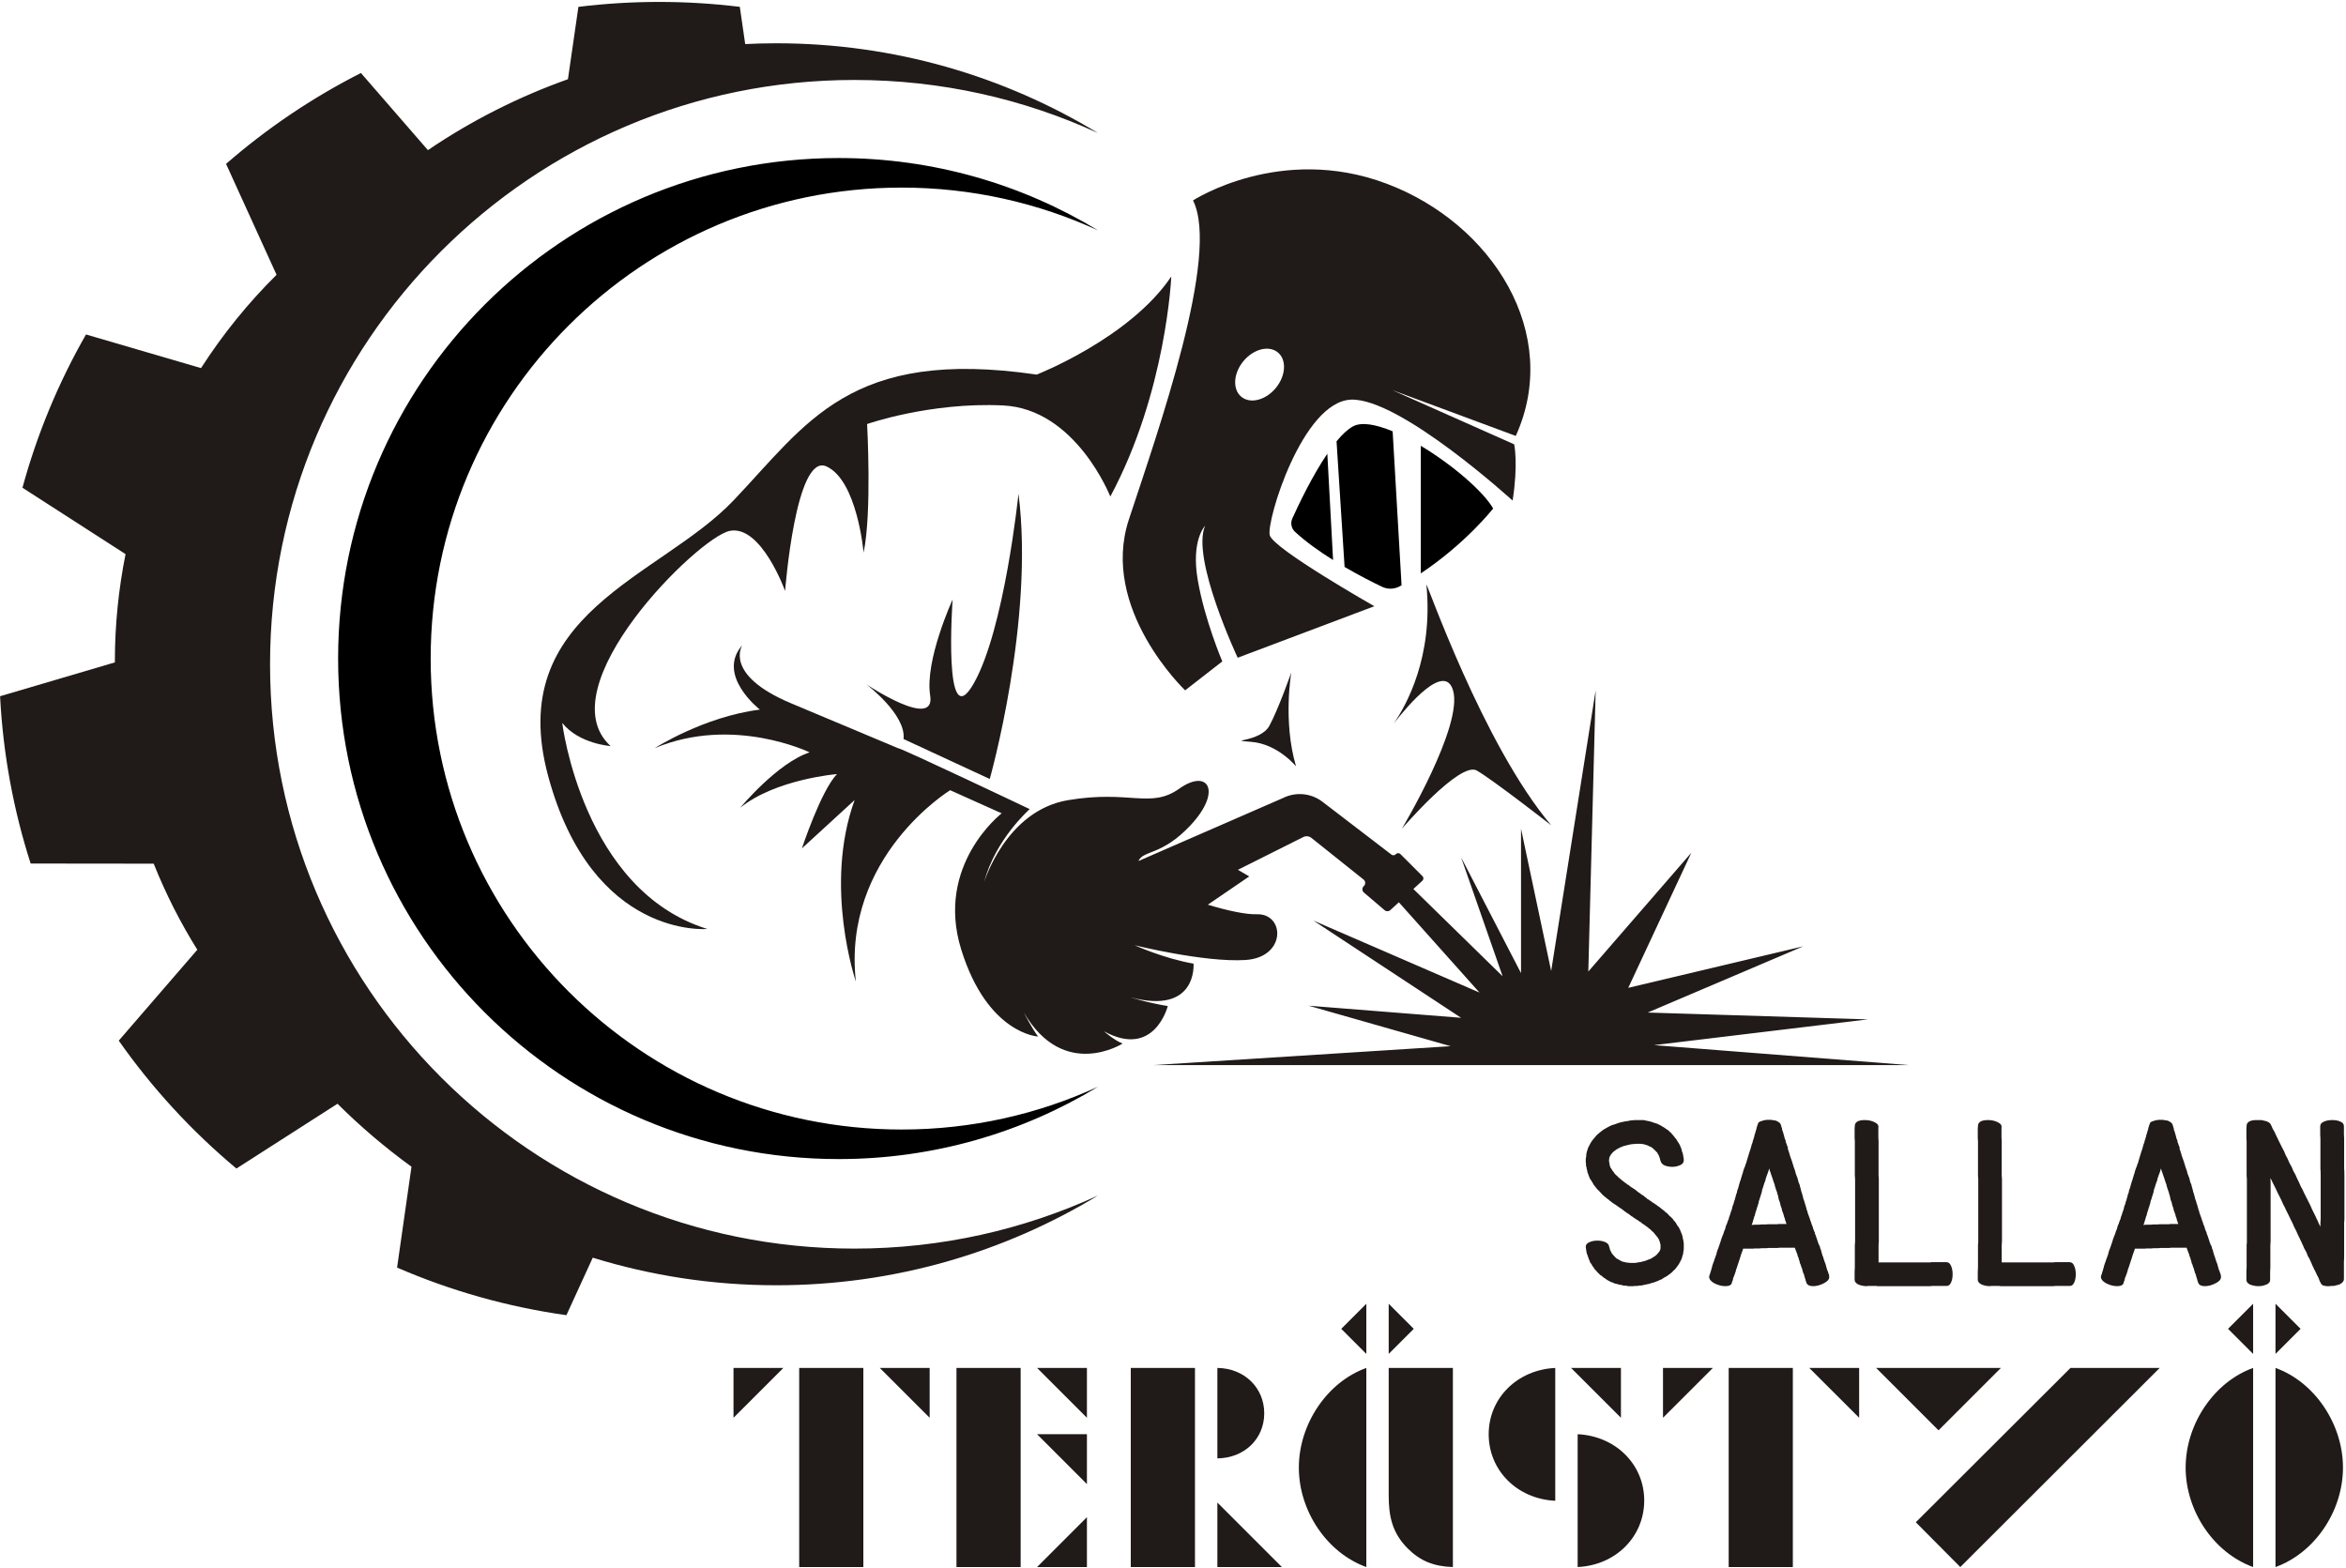 <?xml version="1.0" encoding="UTF-8" standalone="no"?> <svg xmlns="http://www.w3.org/2000/svg" xmlns:xlink="http://www.w3.org/1999/xlink" xmlns:serif="http://www.serif.com/" width="100%" height="100%" viewBox="0 0 4351 2909" xml:space="preserve" style="fill-rule:evenodd;clip-rule:evenodd;stroke-linejoin:round;stroke-miterlimit:2;"><rect id="Musta" x="0" y="0" width="4350.31" height="2908.42" style="fill:none;"></rect><path d="M2302.24,735.944c16.643,13.66 45.285,6.339 63.979,-16.406c18.694,-22.744 20.355,-52.251 3.729,-65.928c-16.626,-13.677 -45.286,-6.338 -63.979,16.389c-18.694,22.728 -20.355,52.251 -3.729,65.945Zm-89.639,-364.198c0,0 161.838,-105.282 358.775,-31.201c196.937,74.097 325.624,278.83 239.833,467.971l-229.444,-85.164l226.512,100.756c0,0 7.796,36.066 -2.915,104.316c-0,0 -208.648,-190.107 -299.304,-187.192c-90.672,2.932 -157.939,226.19 -151.109,251.527c6.813,25.355 194.005,131.619 194.005,131.619l-253.476,95.537c-0,-0 -86.775,-184.243 -60.437,-244.697c-0,-0 -26.338,26.337 -13.661,100.418c12.678,74.097 45.54,151.109 45.54,151.109l-68.945,53.624c0,-0 -158.905,-151.11 -104.316,-316.845c54.607,-165.736 169.651,-491.021 118.942,-591.778" style="fill:#201a18;fill-rule:nonzero;"></path><path d="M1042.73,1340.81c31.185,38.997 89.69,42.913 89.69,42.913c-119.586,-109.197 162.481,-387.384 220.969,-399.078c58.505,-11.694 102.706,111.468 102.706,111.468c-0,-0 19.49,-257.052 76.673,-231.054c57.2,25.999 68.894,159.872 68.894,159.872c15.61,-74.081 6.492,-238.46 6.492,-238.46c-0,-0 117.009,-40.998 252.205,-34.49c135.178,6.491 198.869,168.973 198.869,168.973c103.994,-193.683 113.095,-408.179 113.095,-408.179c-76.708,114.4 -249.595,181.989 -249.595,181.989c-347.047,-50.691 -426.347,90.995 -562.848,233.986c-136.483,142.991 -425.042,207.987 -343.165,510.85c81.893,302.88 295.084,283.373 295.084,283.373c-231.376,-71.487 -269.069,-382.163 -269.069,-382.163" style="fill:#201a18;fill-rule:nonzero;"></path><path d="M1835.64,1444.8c0,-0 83.199,-293.762 53.302,-529.053c0,-0 -25.998,252.171 -83.198,352.267c-57.183,100.095 -38.998,-155.974 -38.998,-155.974c0,0 -51.997,113.078 -41.591,178.074c10.39,64.996 -118.298,-20.795 -118.298,-20.795c0,-0 74.081,55.895 68.895,101.383l159.888,74.098" style="fill:#201a18;fill-rule:nonzero;"></path><path d="M2739.06,1429.19c31.201,18.22 137.788,101.401 137.788,101.401c-127.399,-150.788 -232.409,-456.21 -231.376,-445.854c13.118,133.229 -37.235,223.325 -60.403,256.95c26.829,-34.421 94.266,-113.603 109.79,-61.318c19.507,65.64 -94.892,256.73 -94.892,256.73c-0,0 107.891,-126.094 139.093,-107.909" style="fill:#201a18;fill-rule:nonzero;"></path><path d="M3540.44,1975.48l-472.836,-37.048l396.79,-47.777l-408.484,-12.66l288.576,-122.857l-324.642,77.029l116.976,-250.544l-191.073,220.325l13.643,-521.578l-82.537,520.595l-55.895,-263.865l0,267.78l-111.146,-214.783l77.03,220.614l-165.533,-161.889l16.711,-15.287c2.475,-2.254 2.559,-6.118 0.187,-8.491l-40.964,-40.981c-2.407,-2.372 -6.305,-2.254 -8.542,0.271c-2.051,2.305 -5.525,2.661 -7.965,0.78l-127.993,-98.028c-21.066,-16.118 -49.488,-18.829 -73.216,-6.983l-268.119,116.892c8.898,-20.474 43.303,-9.576 96.333,-66.064c59.471,-63.386 33.134,-106.265 -20.473,-68.267c-53.624,38.031 -91.656,1.966 -206.682,21.456c-115.044,19.507 -155.347,151.771 -155.347,151.771c20.812,-79.301 84.503,-135.196 84.503,-135.196c0,0 -237.883,-113.094 -244.375,-113.094c0,-0 -71.504,-29.897 -198.242,-83.182c-126.738,-53.302 -90.333,-107.908 -90.333,-107.908c-49.404,55.911 32.489,119.602 32.489,119.602c-103.976,13 -194.971,71.488 -194.971,71.488c145.567,-60.98 287.254,7.813 287.254,7.813c-59.793,19.507 -128.67,102.688 -128.67,102.688c66.284,-53.301 179.379,-62.403 179.379,-62.403c-29.897,31.202 -64.996,137.789 -64.996,137.789l97.773,-89.69c-58.2,159.889 2.271,336.658 2.271,336.658c-25.71,-232.02 174.871,-354.843 174.871,-354.843l95.554,42.879c-0,-0 -123.807,95.553 -75.064,252.51c48.743,156.956 142.653,161.498 142.653,161.498c-11.051,-14.287 -26.643,-44.827 -26.643,-44.827c74.08,127.382 183.277,57.843 183.277,57.843c-16.084,-6.355 -34.438,-22.761 -34.438,-22.761c93.587,51.353 118.281,-46.794 118.281,-46.794c-39.642,-6.508 -69.217,-16.236 -69.217,-16.236c124.789,33.134 116.993,-62.403 116.993,-62.403c-55.573,-9.745 -109.179,-34.133 -109.179,-34.133c-0,-0 129.653,32.184 205.699,27.32c76.029,-4.881 73.114,-86.774 20.473,-84.825c-19.134,0.694 -53.997,-6.593 -90.486,-17.728l76.826,-52.472l-21.083,-12.236l121.263,-60.742c4.898,-2.458 10.779,-1.847 15.067,1.559l96.808,77.284c3.83,3.05 4,8.813 0.373,12.1c-3.559,3.238 -3.475,8.847 0.169,11.949l38.473,32.795c3.05,2.61 7.558,2.525 10.524,-0.187l15.864,-14.524l149.567,167.464l-308.083,-133.551l273.949,180.345l-282.711,-22.423l263.221,75.064l-551.797,35.099l1401.91,0" style="fill:#201a18;fill-rule:nonzero;"></path><path d="M2354.31,1346.01c-16.915,31.201 -83.199,25.998 -33.812,29.913c49.404,3.881 83.198,45.472 83.198,45.472c-24.71,-83.181 -8.813,-174.176 -8.813,-174.176c0,0 -23.693,67.589 -40.573,98.791" style="fill:#201a18;fill-rule:nonzero;"></path><path d="M2401.76,986.353c20.423,18.88 45.642,36.709 70.623,52.319l-10.66,-197.141c-28.202,41.455 -53.658,95.181 -64.928,120.145c-3.814,8.457 -1.865,18.389 4.965,24.677" style="fill-rule:nonzero;"></path><path d="M2769.28,943.05c-18.693,-32.218 -76.402,-81.554 -134.212,-116.23l0,236.664c84.588,-56.556 134.212,-120.434 134.212,-120.434" style="fill-rule:nonzero;"></path><path d="M2582.87,799.991c-30.863,-12.897 -57.912,-17.897 -73.894,-9.016c-9.762,5.406 -19.982,15.202 -30.151,27.524l14.898,233.053c27.896,16.253 53.573,29.151 69.538,36.795c10.61,5.084 23.033,4.593 33.286,-1.17c0.949,-0.542 1.898,-1.101 2.847,-1.644l-16.524,-285.542" style="fill-rule:nonzero;"></path><path d="M56.837,1601.6c-31.642,-98.571 -51.149,-202.581 -56.675,-310.287l212.903,-62.776c-0,-0.389 -0.034,-0.728 -0.034,-1.084c-0,-68.386 6.881,-135.145 19.829,-199.7l-191.209,-123.162c27.406,-100.468 67.234,-195.836 117.858,-284.254l213.309,62.386c40.353,-62.759 87.3,-120.84 140.11,-173.057l-93.672,-205.716c75.758,-65.929 159.736,-122.705 250.12,-168.566l124.264,143.076c79.927,-54.285 167.091,-98.588 259.679,-131.552l19.422,-134.212c49.048,-6 98.994,-9.135 149.652,-9.135c50.675,0 100.621,3.135 149.686,9.135l10,69.047c19.083,-0.966 38.251,-1.475 57.572,-1.475c218.512,0 422.805,60.861 596.845,166.532c-137.568,-63.182 -290.626,-98.502 -451.904,-98.502c-598.54,0 -1083.75,485.208 -1083.75,1083.75c-0,598.523 485.208,1083.75 1083.75,1083.75c161.278,0 314.336,-35.319 451.904,-98.519c-174.04,105.655 -378.333,166.515 -596.845,166.515c-118.45,0 -232.731,-17.931 -340.301,-51.166l-48.862,106.655c-110.044,-15.457 -215.393,-45.574 -314.048,-88.283l26.71,-187.057c-48.709,-35.438 -94.706,-74.385 -137.212,-116.823l-187.48,120.179c-82.707,-69.064 -156.16,-148.855 -218.224,-237.206l145.72,-168.6c-31.473,-50.387 -58.59,-103.773 -80.911,-159.634l-228.206,-0.254" style="fill:#201a18;fill-rule:nonzero;"></path><path d="M2036.5,2015.55c-110.857,50.929 -234.24,79.401 -364.232,79.401c-482.445,0 -873.523,-391.077 -873.523,-873.523c0,-482.428 391.078,-873.489 873.523,-873.489c129.992,-0 253.375,28.456 364.232,79.385c-140.262,-85.181 -304.947,-134.212 -481.055,-134.212c-512.715,-0 -928.334,415.619 -928.334,928.316c0,512.715 415.619,928.334 928.334,928.334c176.108,-0 340.759,-49.031 481.055,-134.212" style="fill-rule:nonzero;"></path><g><path d="M1724.18,2629.57l0,-92.401l-92.469,-0l92.469,92.401Zm-271.305,-92.401l-92.469,-0l-0,92.401l92.469,-92.401Zm148.33,369.265l-0,-369.265l-118.976,-0l-0,369.265l118.976,0Z" style="fill:#201a18;fill-rule:nonzero;"></path><path d="M2015.86,2752.54l-0,-92.468l-92.469,-0l92.469,92.468Zm-122.908,153.889l-0,-369.265l-119.044,-0l0,369.265l119.044,0Zm122.908,0l-0,-92.469l-92.469,92.469l92.469,0Zm-0,-276.864l-0,-92.401l-92.469,-0l92.469,92.401Z" style="fill:#201a18;fill-rule:nonzero;"></path><path d="M2216.24,2906.43l-0,-369.265l-119.044,-0l0,369.265l119.044,0Zm41.557,-201.547c49.827,-0.542 86.91,-35.997 86.91,-83.588c-0,-47.59 -37.083,-83.588 -86.91,-84.13l-0,167.718Zm119.586,201.547l-119.586,-119.586l-0,119.586l119.586,0Z" style="fill:#201a18;fill-rule:nonzero;"></path><path d="M2534.05,2537.16c-72.538,25.964 -125.145,104.061 -125.145,184.87c-0,80.876 52.607,158.363 125.145,184.395l-0,-369.265Zm41.489,-0l-0,235.85c-0,38.709 6.101,69.758 35.455,99.112c22.711,22.643 47.59,33.219 83.588,34.303l0,-369.265l-119.043,-0Zm-0,-119.044l-0,93.011l46.505,-46.505l-46.505,-46.506Zm-41.489,0l-46.506,46.506l46.506,46.505l-0,-93.011Z" style="fill:#201a18;fill-rule:nonzero;"></path><path d="M3006.26,2629.57l-0,-92.401l-92.469,-0l92.469,92.401Zm-245.274,30.507c0,67.521 53.15,120.128 123.45,123.45l0,-246.358c-70.3,3.322 -123.45,55.861 -123.45,122.908Zm288.457,122.907c0,-66.979 -53.149,-119.586 -123.45,-122.907l0,246.357c70.301,-3.321 123.45,-55.928 123.45,-123.45Z" style="fill:#201a18;fill-rule:nonzero;"></path><path d="M3448.05,2629.57l0,-92.401l-92.469,-0l92.469,92.401Zm-271.305,-92.401l-92.469,-0l-0,92.401l92.469,-92.401Zm148.33,369.265l-0,-369.265l-118.976,-0l-0,369.265l118.976,0Z" style="fill:#201a18;fill-rule:nonzero;"></path><path d="M3635.66,2906.43l369.808,-369.265l-165.481,-0l-286.83,286.22l82.503,83.045Zm-40.404,-253.543l115.722,-115.722l-231.444,-0l115.722,115.722Z" style="fill:#201a18;fill-rule:nonzero;"></path><path d="M4178.75,2537.16c-72.538,25.964 -125.145,104.061 -125.145,184.87c0,80.876 52.607,158.363 125.145,184.395l0,-369.265Zm41.489,369.265c72.538,-26.032 125.145,-103.519 125.145,-184.395c0,-80.809 -52.607,-158.906 -125.145,-184.87l0,369.265Zm0,-488.309l0,93.011l46.506,-46.505l-46.506,-46.506Zm-41.489,0l-46.505,46.506l46.505,46.505l0,-93.011Z" style="fill:#201a18;fill-rule:nonzero;"></path><path d="M3031.68,2077.42l16.744,-0c1.17,0.271 2.475,0.576 3.932,0.881c3.526,0.593 6.322,1.186 8.407,1.763c2.932,0.864 5.559,1.745 7.864,2.643c3.525,0.865 6.169,1.882 7.931,3.051c2.661,1.187 5.017,2.492 7.051,3.932c2.932,1.492 5.152,2.966 6.643,4.407c2.61,1.186 4.509,2.644 5.695,4.406c2.61,1.763 4.373,3.525 5.288,5.288c2.61,2.678 4.22,4.593 4.813,5.762c0.898,1.136 1.78,2.153 2.644,3.051c0.576,1.186 1.169,2.203 1.763,3.051c1.491,2.084 2.813,4.135 3.999,6.169c0.577,1.491 1.17,2.678 1.763,3.525c0.271,1.186 0.695,2.22 1.288,3.118c1.169,2.949 1.763,5 1.763,6.17l-0,0.406c-0,0.322 0.152,0.475 0.474,0.475l0,0.881l0.814,1.695c0.576,1.763 0.881,2.949 0.881,3.525c0.305,0.915 0.475,2.085 0.475,3.525c0.576,1.492 0.881,3.848 0.881,7.051c-0,3.847 -2.203,6.779 -6.576,8.813c-2.356,0.915 -4.576,1.661 -6.644,2.237c-2.356,0.593 -5.135,0.881 -8.338,0.881c-5.017,0 -9.728,-0.881 -14.101,-2.644c-3.796,-1.762 -6.152,-4.271 -7.05,-7.525l-0,0.475c-0,-0.305 -0.136,-0.61 -0.407,-0.881l-0,-0.882c-0,-0.305 -0.305,-1.05 -0.882,-2.237c0,-0.847 -0.169,-1.576 -0.474,-2.169l-0,-0.475c-0.271,0 -0.407,-0.135 -0.407,-0.406l0,-0.475c0,-0.847 -0.305,-1.576 -0.881,-2.169c-0,-0.305 -0.305,-1.051 -0.881,-2.238c-0,-0.576 -0.594,-1.457 -1.763,-2.643c-0.322,-0.577 -0.475,-1.17 -0.475,-1.763c-0.271,-0.271 -0.711,-0.695 -1.288,-1.288l-2.644,-2.644c-0.593,-0.847 -1.474,-1.729 -2.643,-2.644c-0.594,-0.576 -1.051,-1.017 -1.356,-1.288c-0.271,0 -0.712,-0.288 -1.288,-0.881c-0.594,-0.577 -1.017,-1.034 -1.288,-1.356c-0.594,-0 -1.187,-0.288 -1.763,-0.881c-1.186,-0.577 -2.356,-1.017 -3.525,-1.288c-0.915,-0.899 -2.085,-1.492 -3.525,-1.763c-0.594,-0.305 -2.068,-0.763 -4.407,-1.356c-1.186,-0.576 -2.644,-0.881 -4.406,-0.881c-0.916,-0.271 -2.543,-0.407 -4.882,-0.407l-6.575,0c-0.865,0 -2.034,0.136 -3.526,0.407c-2.033,-0 -3.796,0.169 -5.287,0.474c-1.187,0 -3.085,0.441 -5.695,1.288c-1.491,0 -3.254,0.458 -5.288,1.356c-1.491,0 -3.101,0.441 -4.813,1.288c-1.763,0.593 -3.237,1.187 -4.407,1.763l-3.525,1.762c-1.186,0.594 -2.22,1.187 -3.118,1.763c-1.187,0.593 -2.203,1.339 -3.051,2.237c-0.593,0.271 -1.051,0.576 -1.356,0.882c-0.593,0.271 -1.186,0.711 -1.762,1.288c-0.272,0.593 -0.577,0.881 -0.882,0.881c-0.271,0.322 -0.711,0.746 -1.288,1.288c-0.322,0.322 -0.474,0.61 -0.474,0.881c-0.271,0.322 -0.712,0.78 -1.288,1.356c-0.322,0 -0.475,0.136 -0.475,0.407c-0.271,0.322 -0.407,0.474 -0.407,0.474c0,0.272 -0.169,0.577 -0.474,0.882l-0.881,1.762c-0.272,0.594 -0.407,0.882 -0.407,0.882c-0.322,0.271 -0.61,0.711 -0.882,1.288l0,0.881c-0.322,-0 -0.474,0.169 -0.474,0.475l-0,2.643c-0.271,0.272 -0.407,0.712 -0.407,1.288l0,2.238c0,0.593 0.136,1.017 0.407,1.288l-0,1.356c-0,0.593 0.152,1.016 0.474,1.288l0,1.762c0,0.322 0.136,0.61 0.407,0.882l0,1.355c0.576,1.187 0.882,2.068 0.882,2.644c0.576,0.593 0.881,1.322 0.881,2.17c0.305,0.271 0.61,0.576 0.881,0.881c0,0.271 0.288,0.712 0.881,1.288c0.577,0.915 1.17,1.949 1.763,3.118c0.576,0.594 1.034,1.017 1.356,1.289c-0,0.322 0.288,0.779 0.881,1.355c0.271,0.272 0.983,1.288 2.17,3.051l2.643,2.644l1.763,1.356l1.356,1.762c0.576,0.594 1.169,1.017 1.763,1.288c0.576,0.594 1.169,1.187 1.762,1.763c1.17,0.593 2.186,1.475 3.051,2.644c1.169,0.593 2.339,1.474 3.525,2.644c0.576,0.593 1.763,1.474 3.525,2.644c1.17,0.593 2.475,1.61 3.932,3.05c0.576,0.322 1.322,0.611 2.237,0.882c0.577,0.593 1.305,1.339 2.17,2.237c0.576,-0 1.457,0.593 2.644,1.762l2.237,1.289c1.169,0.593 2.932,1.762 5.288,3.525c0.576,0.593 1.305,1.186 2.169,1.762c0.576,0.594 1.457,1.339 2.644,2.238c1.169,0.593 2.474,1.474 3.932,2.643l4,3.051c0.847,0.593 1.728,1.051 2.643,1.356c0.577,0.593 1.17,1.186 1.763,1.763c1.169,0.864 2.186,1.593 3.051,2.169c0.898,0.864 1.644,1.593 2.237,2.169c1.762,0.593 3.356,1.627 4.813,3.119c0.576,-0 1.322,0.44 2.237,1.288c1.17,0.915 1.898,1.491 2.17,1.762c2.338,1.187 3.949,2.221 4.813,3.119c1.763,0.864 3.39,2.034 4.881,3.525c1.763,0.864 3.22,1.881 4.406,3.051c2.339,1.762 3.814,2.949 4.407,3.525c2.339,1.491 3.949,2.83 4.813,4c2.339,1.728 3.814,2.881 4.407,3.457c2.034,2.085 3.339,3.559 3.932,4.407c2.339,1.762 3.813,3.101 4.406,3.999c0.899,0.865 1.644,1.593 2.237,2.17c0.272,0.915 0.695,1.661 1.288,2.237c2.068,2.034 3.407,3.644 4,4.813c0.848,1.186 1.865,2.949 3.051,5.288c0.898,0.915 1.644,1.796 2.237,2.644c0.271,0.864 0.695,1.746 1.288,2.644c1.17,2.034 2.051,4.101 2.644,6.169c0.576,1.186 1.034,2.203 1.356,3.051l0.881,2.643c0.848,2.356 1.288,4.407 1.288,6.17c0.848,2.355 1.288,4.406 1.288,6.169c0.305,1.186 0.475,2.203 0.475,3.05l-0,9.695c-0,1.491 -0.305,3.711 -0.881,6.643c-0,2.356 -0.458,4.407 -1.356,6.169c-0.543,1.458 -0.814,2.61 -0.814,3.458c-0.322,1.186 -0.779,2.356 -1.356,3.525c-0.593,0.915 -1.017,1.797 -1.288,2.644c-0.593,1.186 -1.186,2.22 -1.762,3.118c-0.594,0.865 -1.051,1.746 -1.356,2.644c-0.593,0.865 -1.187,1.746 -1.763,2.644l-3.932,5.288c-0.915,0.864 -1.661,1.746 -2.237,2.644c-0.864,0.864 -1.746,1.593 -2.644,2.169c-1.186,1.763 -2.644,3.237 -4.406,4.407l-5.288,3.932c-1.729,1.491 -3.627,2.678 -5.695,3.525c-1.186,0.593 -2.203,1.186 -3.05,1.763c-1.187,0.915 -2.221,1.661 -3.119,2.237c-1.457,0.593 -2.627,1.017 -3.525,1.288c-1.186,0.593 -2.356,1.186 -3.525,1.762c-1.458,0.594 -2.627,1.051 -3.525,1.356c-1.187,0.271 -2.356,0.712 -3.526,1.288c-1.457,0.594 -2.61,0.882 -3.457,0.882c-1.186,0.322 -2.508,0.779 -4,1.355c-1.457,0.594 -2.762,0.882 -3.932,0.882c-1.186,0.271 -2.356,0.576 -3.525,0.881c-3.525,0.593 -6.169,1.186 -7.932,1.763l-4,-0c-1.186,0.271 -2.491,0.576 -3.931,0.881l-3.932,0c-1.492,0.271 -2.966,0.407 -4.407,0.407l-8.813,-0c-1.491,-0.271 -2.83,-0.56 -4,-0.882l-4.406,0c-1.458,-0.576 -2.763,-1.016 -3.932,-1.288c-1.187,0 -2.492,-0.152 -3.932,-0.474c-1.492,-0.576 -2.831,-1.017 -4,-1.288c-1.457,-0.305 -2.915,-0.61 -4.406,-0.882c-1.458,-0.576 -2.763,-1.169 -3.932,-1.762c-1.187,-0.305 -2.509,-0.763 -4,-1.356c-1.458,-0.847 -2.763,-1.576 -3.932,-2.169c-1.187,-0.577 -2.203,-1.17 -3.051,-1.763c-1.491,-0.898 -2.678,-1.779 -3.525,-2.644c-1.186,-0.576 -2.22,-1.169 -3.118,-1.762c-0.865,-0.899 -1.746,-1.78 -2.644,-2.644c-1.187,-0.577 -2.204,-1.17 -3.051,-1.763l-5.288,-5.288c-0.915,-1.169 -1.796,-2.186 -2.644,-3.05l-2.237,-2.238c-0.864,-1.44 -1.593,-2.61 -2.169,-3.525c-0.865,-0.847 -1.593,-1.728 -2.17,-2.644c-0.593,-1.44 -1.186,-2.61 -1.762,-3.525c-0.915,-0.847 -1.661,-1.729 -2.237,-2.644c-0.865,-2.61 -1.746,-4.813 -2.644,-6.576c-0.593,-1.169 -0.882,-2.203 -0.882,-3.118c-0.271,-0.848 -0.711,-1.712 -1.288,-2.576l0,-1.356c-0.322,-0 -0.474,-0.136 -0.474,-0.407c-0,-1.169 -0.305,-1.762 -0.882,-1.762c0,-1.17 -0.305,-2.339 -0.881,-3.526l0,-1.762c-0.271,-0.305 -0.407,-0.763 -0.407,-1.356c-0.322,-1.441 -0.474,-2.746 -0.474,-3.932c-0.271,-0.898 -0.407,-1.932 -0.407,-3.119c0,-3.796 2.186,-6.575 6.576,-8.338c4.101,-2.034 9.101,-3.051 14.982,-3.051c5.288,0 9.983,0.865 14.101,2.576c4.101,1.763 6.593,4.119 7.457,7.051l0,1.356c0.576,0.593 0.881,1.322 0.881,2.169c0.272,0.322 0.407,0.61 0.407,0.881c0,1.187 0.153,2.068 0.475,2.644l0.881,1.763l1.288,2.644l1.356,2.644c0.271,0.322 0.983,1.203 2.169,2.644c0.577,0.593 1.034,1.05 1.356,1.355c0,0.272 0.288,0.712 0.881,1.289c0.848,0.593 1.729,1.474 2.644,2.643c0.577,0.272 1.458,1 2.644,2.17c0.577,0.322 1.17,0.474 1.763,0.474c0.576,0.271 1.169,0.712 1.763,1.288c1.169,0.594 2.186,1.187 3.05,1.763c1.763,0.593 2.932,1.186 3.525,1.763c1.17,-0 2.644,0.305 4.407,0.881c0.576,-0 2.051,0.305 4.406,0.881l2.644,0c0.577,0.322 1.305,0.475 2.17,0.475l10.169,-0c2.338,-0.576 4.084,-0.882 5.22,-0.882c2.338,-0.576 4.271,-0.881 5.762,-0.881c1.763,-0.898 3.525,-1.356 5.288,-1.356c1.44,-0.576 3.05,-1.169 4.813,-1.762c1.763,-0.577 3.22,-1.17 4.407,-1.763c0.576,-0.271 1.762,-0.695 3.525,-1.288c0.576,-0.576 1.169,-1.034 1.762,-1.356c0.577,0 1.17,-0.288 1.763,-0.881c0.576,-0.576 1.169,-1.017 1.763,-1.288c0.271,-0 0.694,-0.153 1.288,-0.475c0.576,-0.542 1.033,-0.966 1.355,-1.288c0.272,0 0.695,-0.288 1.289,-0.881c0.576,-0.576 1.033,-1.017 1.355,-1.288c0.272,-0 0.56,-0.288 0.882,-0.881c0.847,-0.899 1.44,-1.644 1.762,-2.238l1.288,-1.288c0.577,-0.576 0.882,-1.034 0.882,-1.356c-0,0 0.152,-0.288 0.474,-0.881c0.576,-0.576 0.881,-1.169 0.881,-1.762c0,-0.272 0.136,-0.56 0.407,-0.882l0,-0.406c0,-0.577 0.153,-1.034 0.475,-1.356l-0,-7.458c-0,-0.576 -0.305,-1.457 -0.882,-2.643c0,-1.17 -0.169,-2.051 -0.474,-2.644c-0,-0.271 -0.305,-0.983 -0.881,-2.17c-0,-0.305 -0.305,-1.05 -0.882,-2.237c0,-0.576 -0.593,-1.457 -1.762,-2.644c-0,-0.576 -0.593,-1.457 -1.763,-2.644c-0.271,-0.576 -1,-1.457 -2.169,-2.644c-0.322,-0.576 -1.068,-1.457 -2.237,-2.643c-0.594,-0.577 -1.017,-1.17 -1.288,-1.763c-0.322,-0.271 -0.78,-0.695 -1.356,-1.288c-1.136,-1.17 -2.153,-2.051 -3.051,-2.644l-1.288,-1.763c-0.593,-0.305 -1.339,-0.762 -2.237,-1.355c-0.593,-0.848 -1.61,-1.729 -3.051,-2.644c-1.186,-1.119 -2.356,-1.983 -3.525,-2.577c-1.186,-1.169 -2.356,-2.05 -3.525,-2.643l-4,-2.644c-0.593,-0.577 -1.186,-1.17 -1.763,-1.763c-0.593,-0.305 -1.474,-0.763 -2.644,-1.356c-0.271,-0.271 -1.152,-0.983 -2.643,-2.169c-0.543,-0.576 -1.272,-0.881 -2.17,-0.881c-0.864,-0.899 -1.745,-1.644 -2.644,-2.238c-0.864,-0.271 -1.745,-0.694 -2.644,-1.288c-0.864,-1.169 -2.762,-2.508 -5.694,-3.999c-0.322,-0.577 -1.068,-1.17 -2.237,-1.763c-0.865,-0.847 -1.746,-1.576 -2.644,-2.169c-0.865,-0.305 -1.746,-0.763 -2.644,-1.356c-1.458,-1.441 -3.051,-2.593 -4.813,-3.458c-1.763,-1.762 -3.237,-2.932 -4.407,-3.525c-1.186,-1.169 -2.779,-2.203 -4.813,-3.118c-0,-0.271 -0.746,-0.848 -2.237,-1.763c-0.865,-0.847 -1.593,-1.288 -2.17,-1.288c-1.186,-0.898 -2.067,-1.644 -2.644,-2.237c-0.915,-0.271 -1.661,-0.695 -2.237,-1.288c-1.762,-1.17 -3.372,-2.203 -4.813,-3.119c-0.915,-0.847 -1.661,-1.576 -2.237,-2.169c-0.865,-0.305 -1.593,-0.763 -2.17,-1.356c-0.915,-0.847 -1.627,-1.576 -2.169,-2.169c-0.915,-0.305 -1.661,-0.763 -2.237,-1.356c-1.458,-1.441 -3.051,-2.746 -4.813,-3.932c-2.085,-2.034 -3.559,-3.339 -4.407,-3.932c-0.915,-0.898 -1.661,-1.78 -2.237,-2.644c-0.593,-0.576 -1.186,-1.169 -1.763,-1.762c-1.457,-1.763 -2.762,-3.085 -3.932,-4c-1.491,-1.441 -2.83,-3.051 -3.999,-4.814c-1.763,-2.338 -3.085,-3.965 -3.932,-4.881c-0.593,-0.847 -1.017,-1.728 -1.288,-2.643c-0.594,-0.848 -1.187,-1.712 -1.763,-2.577c-0.593,-1.169 -1.186,-2.203 -1.763,-3.118c-0.593,-0.847 -1.186,-1.576 -1.762,-2.169c-0.915,-2.661 -1.797,-4.881 -2.644,-6.644c-0.593,-1.169 -0.881,-2.186 -0.881,-3.051c-0.322,-0.898 -0.78,-1.779 -1.356,-2.644c-0.271,-1.491 -0.407,-2.66 -0.407,-3.525c-0.322,-0.898 -0.61,-1.779 -0.881,-2.644c-0.322,-1.491 -0.475,-2.661 -0.475,-3.525c-0.271,-0.847 -0.576,-1.729 -0.881,-2.644l-0,-3.932c-0.271,-0.898 -0.407,-1.779 -0.407,-2.644l0,-6.643c0.271,-1.441 0.559,-2.746 0.881,-3.932l0,-2.644c0.272,-2.661 0.695,-4.847 1.288,-6.576c0.577,-1.492 1.034,-2.814 1.356,-4c0.272,-1.169 0.56,-2.186 0.882,-3.051l1.762,-3.118c0.271,-0.847 0.695,-1.729 1.288,-2.644l1.763,-3.051c0.305,-0.898 0.763,-1.644 1.356,-2.237c1.762,-2.61 3.203,-4.508 4.338,-5.694c0.899,-1.17 1.78,-2.187 2.644,-3.051c0.577,-0.898 1.17,-1.644 1.763,-2.237c0.898,-0.848 1.78,-1.729 2.644,-2.644c0.898,-0.576 1.644,-1.169 2.237,-1.763c1.441,-1.44 3.051,-2.745 4.813,-3.932c2.339,-2.067 4.271,-3.406 5.763,-3.999c1.44,-0.848 2.61,-1.577 3.525,-2.17c0.847,-0.305 1.729,-0.762 2.644,-1.356c1.44,-0.847 2.745,-1.576 3.932,-2.169c1.169,-0.305 2.186,-0.763 3.05,-1.356c1.492,-0.576 2.814,-1.017 4,-1.288c1.17,-0.305 2.186,-0.61 3.051,-0.881c2.661,-1.17 5.169,-2.051 7.525,-2.644c1.44,-0.576 2.915,-1.017 4.406,-1.288c1.17,-0 2.187,-0.153 3.051,-0.475c3.525,-0.847 6.169,-1.288 7.932,-1.288c3.525,-0.898 6.169,-1.356 7.931,-1.356c1.763,-0.271 3.356,-0.406 4.814,-0.406Z" style="fill:#201a18;fill-rule:nonzero;"></path><path d="M3260.53,2083.52c0.305,-1.119 1.356,-2.135 3.119,-3.051c1.169,-0.576 2.915,-1.169 5.22,-1.762c1.762,-0.848 3.677,-1.288 5.762,-1.288c0.847,-0 1.729,-0.153 2.644,-0.475l6.576,0c1.169,0 2.932,0.305 5.288,0.881c2.339,0 4.406,0.458 6.169,1.356c1.169,0.593 2.186,1.187 3.05,1.763c1.492,0.864 2.661,1.881 3.526,3.051l-0,0.406c-0,0.322 0.152,0.475 0.474,0.475l0,0.407c0.271,0.322 0.407,0.61 0.407,0.881c0.576,0.593 0.881,1.627 0.881,3.118c0.576,1.187 0.882,2.068 0.882,2.644c-0,0.271 0.152,0.577 0.474,0.882l0,1.288c0.271,0.593 0.407,1.339 0.407,2.237c0.898,0.864 1.356,2.169 1.356,3.932c0.271,0.593 0.559,1.186 0.881,1.762c0,0.916 0.288,2.085 0.881,3.526c0.271,1.491 0.695,3.254 1.288,5.287c0.577,1.187 1.034,2.356 1.356,3.526c0.576,0.593 0.882,1.016 0.882,1.288c-0.322,0.322 -0.475,0.779 -0.475,1.355c0.576,1.187 1.034,2.356 1.356,3.526c0.576,0.864 0.881,1.881 0.881,3.05c0.576,0.594 1.017,1.627 1.288,3.119c0.576,0.593 0.881,1.186 0.881,1.762c-0.271,0.594 -0.406,1.187 -0.406,1.763c1.44,3.796 2.169,6 2.169,6.576c0.576,1.186 1.322,3.661 2.237,7.457c0.848,2.085 1.712,4.44 2.576,7.05c0.577,1.492 1.034,2.831 1.356,4c0.271,1.187 0.56,2.204 0.882,3.051c-0,-0.271 0.711,2.085 2.169,7.05c0.576,1.458 1.034,2.627 1.356,3.526c0.271,1.186 0.695,2.491 1.288,3.932c-0,0.322 0.288,1.66 0.881,3.999c0.898,1.763 1.356,2.949 1.356,3.525c0.847,1.458 1.729,3.932 2.644,7.458c-0,0.322 0.288,1.661 0.881,3.999c0.848,1.729 1.288,2.746 1.288,3.051c0.576,1.186 1.034,2.356 1.356,3.525c0,1.187 0.288,2.492 0.881,3.932c1.17,3.847 1.763,6.203 1.763,7.051l1.288,3.999c0.576,1.187 0.881,2.204 0.881,3.051c0.577,1.492 1.17,3.847 1.763,7.05c0.305,0.272 0.763,1.458 1.356,3.526c0.576,1.186 0.881,2.203 0.881,3.05l1.288,4c0.576,1.186 0.881,2.203 0.881,3.051c0.577,1.491 1.017,2.83 1.288,4c0.306,1.186 0.475,2.067 0.475,2.643c0.576,0.865 1.017,1.746 1.288,2.644c0,1.136 0.288,2.441 0.881,3.932c0.577,1.458 1.322,3.509 2.238,6.169c0.576,1.458 1.016,2.627 1.288,3.526c0.305,1.186 0.61,2.203 0.881,3.05c0.576,1.187 1.034,2.356 1.356,3.526c0.576,0.915 0.881,2.084 0.881,3.525c0.271,-0 0.695,0.881 1.288,2.644c0.898,1.762 1.356,3.084 1.356,3.932c-0,-0.272 0.288,0.779 0.881,3.118c0.848,1.458 1.288,2.627 1.288,3.525c0.577,0.593 1.034,1.322 1.356,2.17c0,1.186 0.288,2.508 0.881,3.999c0.577,0.865 1.017,1.882 1.289,3.051c0.305,1.186 0.762,2.508 1.355,4c0.577,1.457 1.305,3.644 2.17,6.576l1.356,3.932l1.288,2.644c0.576,0.915 1.033,1.796 1.356,2.643c-0,1.187 0.288,2.509 0.881,4c0.542,0.865 0.966,1.746 1.288,2.644c-0,1.186 0.288,2.491 0.881,3.932c0.576,1.492 1.17,3.559 1.763,6.169c0.576,0.865 1.017,1.746 1.288,2.644c-0,0.864 0.288,2.034 0.881,3.525c1.17,2.949 1.915,5.136 2.237,6.576c0.577,0.915 1.017,1.797 1.288,2.644c0,1.186 0.288,2.508 0.882,4c-0,0.593 0.152,1.186 0.474,1.762c0.271,0.594 0.695,2.068 1.288,4.407c0.576,1.186 1.034,2.339 1.356,3.457c0.576,0.916 0.881,1.797 0.881,2.644l0.882,2.644c0.576,0.593 0.881,1.051 0.881,1.356c-0.322,0.271 -0.475,0.576 -0.475,0.881c0.306,0.594 0.475,1.475 0.475,2.644c0,4.712 -3.39,8.661 -10.169,11.864c-6.745,3.525 -13.338,5.288 -19.795,5.288c-6.474,-0 -10.576,-2.051 -12.339,-6.169c0,-0.848 -0.305,-1.729 -0.881,-2.644c-0.271,-1.441 -0.542,-2.322 -0.813,-2.644c-0,-1.17 -0.305,-2.186 -0.882,-3.051c-0.593,-1.762 -0.881,-2.796 -0.881,-3.118c-0.915,-4.102 -1.661,-6.169 -2.237,-6.169c-0.593,-2.61 -1.186,-4.644 -1.763,-6.102c-0.271,-2.067 -1,-4.135 -2.169,-6.169c-0.322,-1.491 -0.61,-2.661 -0.881,-3.525c-0.322,-0.898 -0.78,-1.78 -1.356,-2.644c-0.593,-2.932 -1.187,-5.152 -1.763,-6.644c-0.593,-1.44 -0.881,-2.61 -0.881,-3.525c-0.271,-0.847 -0.712,-1.729 -1.288,-2.644c-0.593,-1.44 -0.881,-2.745 -0.881,-3.932c-0.322,-0.847 -0.78,-1.728 -1.356,-2.644c-0,-0.847 -0.305,-1.728 -0.882,-2.644c-0.271,-1.169 -0.711,-2.338 -1.288,-3.525c-0.322,-1.169 -0.779,-2.339 -1.356,-3.525l-28.133,0c-1.187,0 -2.509,0.17 -4,0.475l-16.27,-0c-1.187,0.271 -2.356,0.406 -3.526,0.406l-6.575,0c-2.949,0 -5,0.17 -6.17,0.475l-6.575,-0c-2.949,-0 -5,0.135 -6.17,0.407l-18.507,-0c0,0.593 -0.135,1.186 -0.407,1.762c0,0.593 -0.457,1.763 -1.355,3.525c-0.272,0.916 -0.407,1.492 -0.407,1.763c-0.322,0.322 -0.475,0.61 -0.475,0.881c-0.271,0.916 -0.576,1.797 -0.881,2.644c-0.271,1.187 -0.712,2.492 -1.288,3.932c-0.593,2.356 -1.187,4.271 -1.763,5.763c-0.593,0.864 -0.881,1.745 -0.881,2.644c-0.322,1.186 -0.78,2.491 -1.356,3.931c-0.271,0.916 -0.576,1.797 -0.881,2.644c-0.271,1.187 -0.712,2.509 -1.288,4l-0.882,2.644c-0.322,0.864 -0.779,2.034 -1.355,3.525c-0.272,0.865 -0.407,1.729 -0.407,2.576c-0.322,0.916 -0.78,2.085 -1.356,3.526c-0,0.593 -0.136,1.186 -0.407,1.762c-0.322,0.593 -0.61,1.187 -0.881,1.763c-0.322,0.915 -0.61,1.796 -0.881,2.644c-0,0.322 -0.458,1.356 -1.356,3.118c-0.271,0.865 -0.407,1.881 -0.407,3.051c0,0.322 -0.458,1.356 -1.356,3.118c-0.271,0.593 -0.407,1.017 -0.407,1.288l0,0.475c-0.864,4.389 -4.982,6.576 -12.338,6.576c-6.474,-0 -13.202,-1.763 -20.202,-5.288c-6.474,-3.525 -9.694,-7.627 -9.694,-12.338c-0,-0.577 0.135,-1.017 0.406,-1.288l0,-0.882c0,-0.305 0.289,-1.05 0.882,-2.237c0.576,-0.847 0.881,-1.864 0.881,-3.05l0.881,-2.644c0.577,-1.17 0.882,-2.187 0.882,-3.051c1.169,-3.525 1.762,-5.728 1.762,-6.644c0.576,-1.44 1.034,-2.745 1.356,-3.932c0.271,-0.898 0.559,-1.779 0.881,-2.644c0.577,-1.169 1.017,-2.203 1.288,-3.118c0,-0.847 0.289,-1.864 0.882,-3.051c0.576,-1.491 1.034,-2.661 1.356,-3.525l0.881,-2.644c0.576,-1.44 1.017,-2.61 1.288,-3.525c-0,-0.847 0.152,-1.729 0.475,-2.644c0.542,-1.441 0.966,-2.746 1.288,-3.932c0.271,-1.169 0.694,-2.203 1.288,-3.118c0.576,-1.441 1.033,-2.746 1.355,-3.932c0.272,-0.899 0.56,-1.78 0.882,-2.644c0.271,-0 0.407,-0.153 0.407,-0.475c-0,-0.847 0.152,-1.576 0.474,-2.169c0.847,-1.763 1.288,-3.068 1.288,-3.932c0,-0.305 0.153,-0.61 0.475,-0.881l-0,-0.882c0.576,-1.169 0.881,-2.05 0.881,-2.644c0.576,-1.169 0.881,-1.915 0.881,-2.237c0.848,-2.61 1.729,-4.813 2.644,-6.576c0.576,-1.491 1.017,-2.813 1.288,-3.999c0.305,-0.848 0.61,-1.729 0.882,-2.644c0.576,-1.17 1.033,-2.187 1.355,-3.051c0.577,-1.169 0.882,-2.339 0.882,-3.525l1.288,-3.932l1.356,-2.644c-0,-0.305 0.288,-1.356 0.881,-3.118c0.847,-1.763 1.288,-2.933 1.288,-3.526c0.576,-0.847 1.034,-1.864 1.356,-3.05c-0,-0.899 0.288,-2.068 0.881,-3.526c1.441,-3.525 2.169,-5.728 2.169,-6.643c1.17,-2.881 1.916,-4.915 2.238,-6.102c0.271,-0.576 0.542,-1.457 0.813,-2.643c0,-1.17 0.288,-2.509 0.881,-4c0.577,-1.17 1.034,-2.339 1.356,-3.525c0.577,-1.17 0.882,-2.339 0.882,-3.526c0.576,-1.169 1.016,-2.338 1.288,-3.525c0.576,-1.169 0.881,-2.339 0.881,-3.525c0.576,-1.441 1.034,-2.746 1.356,-3.932c-0,-1.169 0.135,-2.186 0.407,-3.051c0.576,-0.576 1.033,-1.627 1.355,-3.118c0.577,-1.17 0.882,-2.475 0.882,-3.932l1.288,-4l0.881,-1.762l0,-0.882c0.576,-1.44 1.034,-2.915 1.356,-4.406c-0,-1.17 0.288,-2.187 0.881,-3.051c0,-0.576 0.288,-1.763 0.882,-3.525c0.847,-1.763 1.288,-2.932 1.288,-3.525c0.576,-1.441 1.033,-2.915 1.355,-4.407c0.272,-1.169 0.56,-2.186 0.882,-3.051l1.288,-3.999c0.576,-1.17 0.881,-2.339 0.881,-3.525c0.576,-1.441 1.034,-2.746 1.356,-3.932c0.271,-0.899 0.695,-2.068 1.288,-3.526c0.576,-1.169 1.034,-2.186 1.356,-3.05c-0,-0.899 0.135,-1.644 0.407,-2.237c0.305,-0.848 0.61,-1.441 0.881,-1.763c0.576,-1.17 1.017,-2.339 1.288,-3.525c-0,-0.848 0.288,-2.034 0.881,-3.526c0.577,-1.762 1.034,-3.22 1.356,-4.406c0.271,-1.169 0.559,-2.186 0.881,-3.051c1.441,-4.372 2.17,-6.728 2.17,-7.05c0.305,-0.576 0.61,-1.458 0.881,-2.644c0.305,-1.169 0.763,-2.474 1.356,-3.932c-0,-0.576 0.288,-1.763 0.881,-3.525c0.576,-1.17 0.882,-2.339 0.882,-3.525c0.576,-1.17 1.016,-2.204 1.288,-3.119c0.576,-1.169 0.881,-2.339 0.881,-3.525l0.881,-2.644c0.576,-1.169 0.882,-2.186 0.882,-3.051c0.898,-2.033 1.355,-3.796 1.355,-5.287c0.577,-1.441 1.017,-2.61 1.288,-3.526c0.305,-0.847 0.475,-1.576 0.475,-2.169l1.288,-4c0,-0.271 0.153,-0.559 0.475,-0.881l-0,-0.881c0.271,-0.577 0.406,-1.305 0.406,-2.17c0.577,-1.169 0.882,-2.203 0.882,-3.118c0.576,-0.848 0.881,-1.729 0.881,-2.644c0.576,-0.576 0.881,-1.017 0.881,-1.288l0,-1.356Zm20.677,83.656c-0.864,2.627 -1.288,4.101 -1.288,4.406c-0,0.594 -0.881,3.085 -2.644,7.458c-0.593,1.491 -1.051,2.83 -1.356,3.999c-0.271,1.187 -0.712,2.356 -1.288,3.526c0,1.457 -0.305,2.762 -0.881,3.932c-0.322,1.186 -0.78,2.355 -1.356,3.525c-0.271,0.864 -0.576,1.745 -0.881,2.644c-0.272,1.186 -0.712,2.491 -1.288,3.932c-0,0.915 -0.458,2.237 -1.356,3.999c-0.593,1.763 -0.882,2.78 -0.882,3.051c-0.271,0.915 -0.406,1.949 -0.406,3.119c-0.322,1.186 -0.746,2.491 -1.288,3.931c-0.594,1.763 -1.051,3.238 -1.356,4.407c-0.271,1.186 -0.576,2.068 -0.882,2.644c0,0.864 -0.44,2.169 -1.288,3.932c-0.322,1.491 -0.61,2.373 -0.881,2.644c0,0.915 -0.169,1.949 -0.474,3.118c-0.272,1.187 -0.712,2.492 -1.289,3.932c0,0.915 -0.457,2.237 -1.355,4c-0.594,1.763 -0.882,2.779 -0.882,3.051c0,0.915 -0.44,2.237 -1.288,3.999c-0.593,1.729 -0.881,2.746 -0.881,3.051c-0.593,1.458 -0.881,2.763 -0.881,3.932c-0.322,1.186 -0.78,2.22 -1.356,3.118l-0.881,3.526c-0.272,1.186 -0.712,2.491 -1.289,3.932c0,0.915 -0.745,3.254 -2.237,7.05l-0.406,0.475l-0,0.406l0.881,0c1.169,-0.271 3.356,-0.406 6.576,-0.406l6.169,-0c1.169,-0.305 3.356,-0.475 6.576,-0.475l6.643,0c0.848,0 1.865,-0.136 3.051,-0.407l17.152,0c1.491,-0.305 2.813,-0.474 3.999,-0.474l13.627,-0c-0.594,-1.441 -1.017,-2.746 -1.288,-3.932c-0.322,-0.898 -0.611,-1.644 -0.882,-2.237c-0.593,-1.441 -0.881,-2.746 -0.881,-3.932c-0.322,-1.17 -0.78,-2.204 -1.356,-3.119c-0.271,-0.847 -0.576,-2.034 -0.881,-3.525c-0.271,-1.169 -0.712,-2.474 -1.288,-3.932c-0,-0.576 -0.458,-1.593 -1.356,-3.051c-0.271,-0.898 -0.407,-1.644 -0.407,-2.237c0,-0.271 -0.169,-0.695 -0.474,-1.288c-0,-1.491 -0.306,-2.661 -0.882,-3.525c-0.271,-1.169 -0.712,-2.339 -1.288,-3.525c-0.593,-3.254 -1.186,-5.593 -1.762,-7.051c-0,-0.305 -0.458,-1.356 -1.356,-3.118c-0.271,-0.848 -0.407,-1.576 -0.407,-2.17c-0,-0.576 -0.169,-1.169 -0.475,-1.762c0,-0.576 -0.135,-1.458 -0.406,-2.644c-0.322,-1.169 -0.78,-2.644 -1.356,-4.407c-0.593,-1.44 -0.881,-2.745 -0.881,-3.931c-0.272,-0.899 -0.712,-1.78 -1.289,-2.644c0,-0.899 -0.44,-2.238 -1.288,-4l-0.881,-3.051c-0.593,-1.491 -0.881,-2.813 -0.881,-4c-0.322,-1.169 -0.78,-2.186 -1.356,-3.05c-0,-0.848 -0.441,-2.17 -1.288,-3.932c-0.593,-2.339 -0.881,-3.39 -0.881,-3.119c-0.594,-1.44 -1.051,-2.745 -1.356,-3.932c-0.271,-0.898 -0.712,-2.067 -1.288,-3.525c-1.492,-5.016 -2.373,-7.525 -2.644,-7.525c-0,-0.576 -0.458,-2.186 -1.356,-4.813Z" style="fill:#201a18;fill-rule:nonzero;"></path><path d="M3458.99,2077.42c6.457,-0 12.338,1.322 17.626,3.932c5.559,2.627 7.898,5.999 7.05,10.101l0,18.914c0,1.491 0.136,3.254 0.407,5.288l0,64.267c0,2.085 0.153,4.305 0.475,6.644l-0,115.721c-0,2.356 -0.17,4.712 -0.475,7.051l0,32.133l95.113,0c0.847,0 2.034,-0.152 3.525,-0.474l27.253,-0c3.83,-0 6.643,2.22 8.406,6.644c2.034,4.118 3.051,9.389 3.051,15.795c-0,6.203 -1.017,11.355 -3.051,15.457c-1.763,4.118 -4.407,6.169 -7.932,6.169l-26.439,0c-1.457,0.271 -2.915,0.407 -4.406,0.407l-97.283,-0c-1.135,-0 -2.152,-0.136 -3.05,-0.407l-14.508,0c-0.915,0.271 -1.796,0.407 -2.644,0.407c-5.288,-0 -10.423,-1.017 -15.389,-3.051c-4.711,-2.339 -7.05,-5.288 -7.05,-8.813l-0,-14.982c0.271,-3.203 0.407,-5.847 0.407,-7.932l-0,-41.828c-0,-0.847 0.152,-2.457 0.474,-4.813l0,-117.484c-0.322,-2.339 -0.474,-4.407 -0.474,-6.17l-0,-64.267c-0.271,-2.067 -0.407,-3.83 -0.407,-5.288l-0,-18.914c-0,-1.169 0.136,-2.203 0.407,-3.118l-0,-1.763c0.898,-6.406 7.067,-9.626 18.507,-9.626l0.407,-0Z" style="fill:#201a18;fill-rule:nonzero;"></path><path d="M3687.4,2077.42c6.458,-0 12.339,1.322 17.626,3.932c5.559,2.627 7.898,5.999 7.051,10.101l-0,18.914c-0,1.491 0.135,3.254 0.407,5.288l-0,64.267c-0,2.085 0.152,4.305 0.474,6.644l0,115.721c0,2.356 -0.169,4.712 -0.474,7.051l-0,32.133l95.112,0c0.848,0 2.034,-0.152 3.526,-0.474l27.252,-0c3.83,-0 6.644,2.22 8.406,6.644c2.034,4.118 3.051,9.389 3.051,15.795c0,6.203 -1.017,11.355 -3.051,15.457c-1.762,4.118 -4.406,6.169 -7.931,6.169l-26.439,0c-1.458,0.271 -2.915,0.407 -4.407,0.407l-97.282,-0c-1.136,-0 -2.152,-0.136 -3.051,-0.407l-14.507,0c-0.916,0.271 -1.797,0.407 -2.644,0.407c-5.288,-0 -10.423,-1.017 -15.389,-3.051c-4.712,-2.339 -7.051,-5.288 -7.051,-8.813l0,-14.982c0.272,-3.203 0.407,-5.847 0.407,-7.932l0,-41.828c0,-0.847 0.153,-2.457 0.475,-4.813l-0,-117.484c-0.322,-2.339 -0.475,-4.407 -0.475,-6.17l0,-64.267c-0.271,-2.067 -0.407,-3.83 -0.407,-5.288l0,-18.914c0,-1.169 0.136,-2.203 0.407,-3.118l0,-1.763c0.898,-6.406 7.068,-9.626 18.508,-9.626l0.406,-0Z" style="fill:#201a18;fill-rule:nonzero;"></path><path d="M3987.13,2083.52c0.305,-1.119 1.356,-2.135 3.119,-3.051c1.169,-0.576 2.915,-1.169 5.22,-1.762c1.762,-0.848 3.678,-1.288 5.762,-1.288c0.848,-0 1.729,-0.153 2.644,-0.475l6.576,0c1.169,0 2.932,0.305 5.288,0.881c2.339,0 4.406,0.458 6.169,1.356c1.169,0.593 2.186,1.187 3.051,1.763c1.491,0.864 2.66,1.881 3.525,3.051l-0,0.406c-0,0.322 0.152,0.475 0.474,0.475l0,0.407c0.272,0.322 0.407,0.61 0.407,0.881c0.576,0.593 0.881,1.627 0.881,3.118c0.577,1.187 0.882,2.068 0.882,2.644c-0,0.271 0.152,0.577 0.474,0.882l0,1.288c0.271,0.593 0.407,1.339 0.407,2.237c0.898,0.864 1.356,2.169 1.356,3.932c0.271,0.593 0.559,1.186 0.881,1.762c0,0.916 0.288,2.085 0.881,3.526c0.272,1.491 0.695,3.254 1.289,5.287c0.576,1.187 1.033,2.356 1.355,3.526c0.577,0.593 0.882,1.016 0.882,1.288c-0.322,0.322 -0.475,0.779 -0.475,1.355c0.576,1.187 1.034,2.356 1.356,3.526c0.576,0.864 0.881,1.881 0.881,3.05c0.577,0.594 1.017,1.627 1.288,3.119c0.577,0.593 0.882,1.186 0.882,1.762c-0.272,0.594 -0.407,1.187 -0.407,1.763c1.44,3.796 2.169,6 2.169,6.576c0.576,1.186 1.322,3.661 2.237,7.457c0.848,2.085 1.712,4.44 2.577,7.05c0.576,1.492 1.033,2.831 1.355,4c0.272,1.187 0.56,2.204 0.882,3.051c-0,-0.271 0.712,2.085 2.169,7.05c0.576,1.458 1.034,2.627 1.356,3.526c0.271,1.186 0.695,2.491 1.288,3.932c-0,0.322 0.288,1.66 0.881,3.999c0.899,1.763 1.356,2.949 1.356,3.525c0.848,1.458 1.729,3.932 2.644,7.458c0,0.322 0.288,1.661 0.881,3.999c0.848,1.729 1.288,2.746 1.288,3.051c0.577,1.186 1.034,2.356 1.356,3.525c0,1.187 0.288,2.492 0.882,3.932c1.169,3.847 1.762,6.203 1.762,7.051l1.288,3.999c0.576,1.187 0.881,2.204 0.881,3.051c0.577,1.492 1.17,3.847 1.763,7.05c0.305,0.272 0.763,1.458 1.356,3.526c0.576,1.186 0.881,2.203 0.881,3.05l1.288,4c0.577,1.186 0.882,2.203 0.882,3.051c0.576,1.491 1.016,2.83 1.288,4c0.305,1.186 0.474,2.067 0.474,2.643c0.576,0.865 1.017,1.746 1.288,2.644c0,1.136 0.288,2.441 0.882,3.932c0.576,1.458 1.322,3.509 2.237,6.169c0.576,1.458 1.017,2.627 1.288,3.526c0.305,1.186 0.61,2.203 0.881,3.05c0.576,1.187 1.034,2.356 1.356,3.526c0.576,0.915 0.881,2.084 0.881,3.525c0.271,-0 0.695,0.881 1.288,2.644c0.899,1.762 1.356,3.084 1.356,3.932c0,-0.272 0.288,0.779 0.881,3.118c0.848,1.458 1.288,2.627 1.288,3.525c0.577,0.593 1.034,1.322 1.356,2.17c0,1.186 0.288,2.508 0.882,3.999c0.576,0.865 1.017,1.882 1.288,3.051c0.305,1.186 0.762,2.508 1.356,4c0.576,1.457 1.305,3.644 2.169,6.576l1.356,3.932l1.288,2.644c0.576,0.915 1.034,1.796 1.356,2.643c-0,1.187 0.288,2.509 0.881,4c0.542,0.865 0.966,1.746 1.288,2.644c0,1.186 0.288,2.491 0.881,3.932c0.577,1.492 1.17,3.559 1.763,6.169c0.576,0.865 1.017,1.746 1.288,2.644c0,0.864 0.288,2.034 0.881,3.525c1.17,2.949 1.915,5.136 2.237,6.576c0.577,0.915 1.017,1.797 1.289,2.644c-0,1.186 0.288,2.508 0.881,4c-0,0.593 0.152,1.186 0.474,1.762c0.272,0.594 0.695,2.068 1.288,4.407c0.577,1.186 1.034,2.339 1.356,3.457c0.577,0.916 0.882,1.797 0.882,2.644l0.881,2.644c0.576,0.593 0.881,1.051 0.881,1.356c-0.322,0.271 -0.474,0.576 -0.474,0.881c0.305,0.594 0.474,1.475 0.474,2.644c0,4.712 -3.389,8.661 -10.169,11.864c-6.745,3.525 -13.338,5.288 -19.795,5.288c-6.474,-0 -10.576,-2.051 -12.338,-6.169c-0,-0.848 -0.305,-1.729 -0.882,-2.644c-0.271,-1.441 -0.542,-2.322 -0.813,-2.644c-0,-1.17 -0.305,-2.186 -0.881,-3.051c-0.594,-1.762 -0.882,-2.796 -0.882,-3.118c-0.915,-4.102 -1.661,-6.169 -2.237,-6.169c-0.593,-2.61 -1.186,-4.644 -1.763,-6.102c-0.271,-2.067 -0.999,-4.135 -2.169,-6.169c-0.322,-1.491 -0.61,-2.661 -0.881,-3.525c-0.322,-0.898 -0.78,-1.78 -1.356,-2.644c-0.593,-2.932 -1.186,-5.152 -1.763,-6.644c-0.593,-1.44 -0.881,-2.61 -0.881,-3.525c-0.271,-0.847 -0.712,-1.729 -1.288,-2.644c-0.593,-1.44 -0.881,-2.745 -0.881,-3.932c-0.322,-0.847 -0.78,-1.728 -1.356,-2.644c-0,-0.847 -0.305,-1.728 -0.881,-2.644c-0.272,-1.169 -0.712,-2.338 -1.289,-3.525c-0.322,-1.169 -0.779,-2.339 -1.355,-3.525l-28.134,0c-1.187,0 -2.509,0.17 -4,0.475l-16.27,-0c-1.187,0.271 -2.356,0.406 -3.525,0.406l-6.576,0c-2.949,0 -5,0.17 -6.169,0.475l-6.576,-0c-2.949,-0 -5,0.135 -6.169,0.407l-18.508,-0c0,0.593 -0.135,1.186 -0.406,1.762c-0,0.593 -0.458,1.763 -1.356,3.525c-0.272,0.916 -0.407,1.492 -0.407,1.763c-0.322,0.322 -0.475,0.61 -0.475,0.881c-0.271,0.916 -0.576,1.797 -0.881,2.644c-0.271,1.187 -0.712,2.492 -1.288,3.932c-0.593,2.356 -1.186,4.271 -1.763,5.763c-0.593,0.864 -0.881,1.745 -0.881,2.644c-0.322,1.186 -0.78,2.491 -1.356,3.931c-0.271,0.916 -0.576,1.797 -0.881,2.644c-0.271,1.187 -0.712,2.509 -1.288,4l-0.881,2.644c-0.322,0.864 -0.78,2.034 -1.356,3.525c-0.271,0.865 -0.407,1.729 -0.407,2.576c-0.322,0.916 -0.78,2.085 -1.356,3.526c0,0.593 -0.135,1.186 -0.407,1.762c-0.322,0.593 -0.61,1.187 -0.881,1.763c-0.322,0.915 -0.61,1.796 -0.881,2.644c-0,0.322 -0.458,1.356 -1.356,3.118c-0.271,0.865 -0.407,1.881 -0.407,3.051c0,0.322 -0.457,1.356 -1.356,3.118c-0.271,0.593 -0.406,1.017 -0.406,1.288l-0,0.475c-0.865,4.389 -4.983,6.576 -12.339,6.576c-6.474,-0 -13.202,-1.763 -20.202,-5.288c-6.474,-3.525 -9.694,-7.627 -9.694,-12.338c-0,-0.577 0.135,-1.017 0.407,-1.288l-0,-0.882c-0,-0.305 0.288,-1.05 0.881,-2.237c0.576,-0.847 0.881,-1.864 0.881,-3.05l0.881,-2.644c0.577,-1.17 0.882,-2.187 0.882,-3.051c1.169,-3.525 1.762,-5.728 1.762,-6.644c0.577,-1.44 1.034,-2.745 1.356,-3.932c0.271,-0.898 0.56,-1.779 0.882,-2.644c0.576,-1.169 1.016,-2.203 1.288,-3.118c-0,-0.847 0.288,-1.864 0.881,-3.051c0.576,-1.491 1.034,-2.661 1.356,-3.525l0.881,-2.644c0.576,-1.44 1.017,-2.61 1.288,-3.525c0,-0.847 0.153,-1.729 0.475,-2.644c0.542,-1.441 0.966,-2.746 1.288,-3.932c0.271,-1.169 0.695,-2.203 1.288,-3.118c0.576,-1.441 1.034,-2.746 1.356,-3.932c0.271,-0.899 0.559,-1.78 0.881,-2.644c0.271,-0 0.407,-0.153 0.407,-0.475c-0,-0.847 0.152,-1.576 0.474,-2.169c0.848,-1.763 1.288,-3.068 1.288,-3.932c0,-0.305 0.153,-0.61 0.475,-0.881l-0,-0.882c0.576,-1.169 0.881,-2.05 0.881,-2.644c0.576,-1.169 0.881,-1.915 0.881,-2.237c0.848,-2.61 1.729,-4.813 2.644,-6.576c0.577,-1.491 1.017,-2.813 1.288,-3.999c0.305,-0.848 0.611,-1.729 0.882,-2.644c0.576,-1.17 1.034,-2.187 1.356,-3.051c0.576,-1.169 0.881,-2.339 0.881,-3.525l1.288,-3.932l1.356,-2.644c-0,-0.305 0.288,-1.356 0.881,-3.118c0.847,-1.763 1.288,-2.933 1.288,-3.526c0.576,-0.847 1.034,-1.864 1.356,-3.05c-0,-0.899 0.288,-2.068 0.881,-3.526c1.441,-3.525 2.17,-5.728 2.17,-6.643c1.169,-2.881 1.915,-4.915 2.237,-6.102c0.271,-0.576 0.542,-1.457 0.813,-2.643c0,-1.17 0.288,-2.509 0.882,-4c0.576,-1.17 1.033,-2.339 1.355,-3.525c0.577,-1.17 0.882,-2.339 0.882,-3.526c0.576,-1.169 1.017,-2.338 1.288,-3.525c0.576,-1.169 0.881,-2.339 0.881,-3.525c0.576,-1.441 1.034,-2.746 1.356,-3.932c-0,-1.169 0.136,-2.186 0.407,-3.051c0.576,-0.576 1.034,-1.627 1.356,-3.118c0.576,-1.17 0.881,-2.475 0.881,-3.932l1.288,-4l0.881,-1.762l0,-0.882c0.576,-1.44 1.034,-2.915 1.356,-4.406c0,-1.17 0.288,-2.187 0.881,-3.051c0,-0.576 0.289,-1.763 0.882,-3.525c0.847,-1.763 1.288,-2.932 1.288,-3.525c0.576,-1.441 1.034,-2.915 1.356,-4.407c0.271,-1.169 0.559,-2.186 0.881,-3.051l1.288,-3.999c0.576,-1.17 0.881,-2.339 0.881,-3.525c0.577,-1.441 1.034,-2.746 1.356,-3.932c0.271,-0.899 0.695,-2.068 1.288,-3.526c0.576,-1.169 1.034,-2.186 1.356,-3.05c0,-0.899 0.136,-1.644 0.407,-2.237c0.305,-0.848 0.61,-1.441 0.881,-1.763c0.576,-1.17 1.017,-2.339 1.288,-3.525c0,-0.848 0.288,-2.034 0.881,-3.526c0.577,-1.762 1.034,-3.22 1.356,-4.406c0.271,-1.169 0.56,-2.186 0.882,-3.051c1.44,-4.372 2.169,-6.728 2.169,-7.05c0.305,-0.576 0.61,-1.458 0.881,-2.644c0.305,-1.169 0.763,-2.474 1.356,-3.932c0,-0.576 0.288,-1.763 0.881,-3.525c0.577,-1.17 0.882,-2.339 0.882,-3.525c0.576,-1.17 1.017,-2.204 1.288,-3.119c0.576,-1.169 0.881,-2.339 0.881,-3.525l0.881,-2.644c0.577,-1.169 0.882,-2.186 0.882,-3.051c0.898,-2.033 1.356,-3.796 1.356,-5.287c0.576,-1.441 1.016,-2.61 1.288,-3.526c0.305,-0.847 0.474,-1.576 0.474,-2.169l1.288,-4c0,-0.271 0.153,-0.559 0.475,-0.881l-0,-0.881c0.271,-0.577 0.406,-1.305 0.406,-2.17c0.577,-1.169 0.882,-2.203 0.882,-3.118c0.576,-0.848 0.881,-1.729 0.881,-2.644c0.576,-0.576 0.881,-1.017 0.881,-1.288l0,-1.356Zm20.677,83.656c-0.864,2.627 -1.288,4.101 -1.288,4.406c0,0.594 -0.881,3.085 -2.644,7.458c-0.593,1.491 -1.051,2.83 -1.356,3.999c-0.271,1.187 -0.712,2.356 -1.288,3.526c0,1.457 -0.305,2.762 -0.881,3.932c-0.322,1.186 -0.78,2.355 -1.356,3.525c-0.271,0.864 -0.576,1.745 -0.881,2.644c-0.271,1.186 -0.712,2.491 -1.288,3.932c-0,0.915 -0.458,2.237 -1.356,3.999c-0.593,1.763 -0.881,2.78 -0.881,3.051c-0.272,0.915 -0.407,1.949 -0.407,3.119c-0.322,1.186 -0.746,2.491 -1.288,3.931c-0.593,1.763 -1.051,3.238 -1.356,4.407c-0.271,1.186 -0.576,2.068 -0.881,2.644c-0,0.864 -0.441,2.169 -1.288,3.932c-0.322,1.491 -0.611,2.373 -0.882,2.644c0,0.915 -0.169,1.949 -0.474,3.118c-0.271,1.187 -0.712,2.492 -1.288,3.932c-0,0.915 -0.458,2.237 -1.356,4c-0.593,1.763 -0.882,2.779 -0.882,3.051c0,0.915 -0.44,2.237 -1.288,3.999c-0.593,1.729 -0.881,2.746 -0.881,3.051c-0.593,1.458 -0.881,2.763 -0.881,3.932c-0.322,1.186 -0.78,2.22 -1.356,3.118l-0.881,3.526c-0.271,1.186 -0.712,2.491 -1.288,3.932c-0,0.915 -0.746,3.254 -2.238,7.05l-0.406,0.475l-0,0.406l0.881,0c1.169,-0.271 3.356,-0.406 6.576,-0.406l6.169,-0c1.169,-0.305 3.356,-0.475 6.576,-0.475l6.644,0c0.847,0 1.864,-0.136 3.05,-0.407l17.152,0c1.491,-0.305 2.813,-0.474 3.999,-0.474l13.627,-0c-0.593,-1.441 -1.017,-2.746 -1.288,-3.932c-0.322,-0.898 -0.61,-1.644 -0.882,-2.237c-0.593,-1.441 -0.881,-2.746 -0.881,-3.932c-0.322,-1.17 -0.78,-2.204 -1.356,-3.119c-0.271,-0.847 -0.576,-2.034 -0.881,-3.525c-0.271,-1.169 -0.712,-2.474 -1.288,-3.932c-0,-0.576 -0.458,-1.593 -1.356,-3.051c-0.271,-0.898 -0.407,-1.644 -0.407,-2.237c0,-0.271 -0.169,-0.695 -0.474,-1.288c-0,-1.491 -0.305,-2.661 -0.882,-3.525c-0.271,-1.169 -0.711,-2.339 -1.288,-3.525c-0.593,-3.254 -1.186,-5.593 -1.762,-7.051c-0,-0.305 -0.458,-1.356 -1.356,-3.118c-0.271,-0.848 -0.407,-1.576 -0.407,-2.17c0,-0.576 -0.169,-1.169 -0.474,-1.762c-0,-0.576 -0.136,-1.458 -0.407,-2.644c-0.322,-1.169 -0.78,-2.644 -1.356,-4.407c-0.593,-1.44 -0.881,-2.745 -0.881,-3.931c-0.271,-0.899 -0.712,-1.78 -1.288,-2.644c-0,-0.899 -0.441,-2.238 -1.288,-4l-0.882,-3.051c-0.593,-1.491 -0.881,-2.813 -0.881,-4c-0.322,-1.169 -0.78,-2.186 -1.356,-3.05c0,-0.848 -0.441,-2.17 -1.288,-3.932c-0.593,-2.339 -0.881,-3.39 -0.881,-3.119c-0.593,-1.44 -1.051,-2.745 -1.356,-3.932c-0.271,-0.898 -0.712,-2.067 -1.288,-3.525c-1.492,-5.016 -2.373,-7.525 -2.644,-7.525c-0,-0.576 -0.458,-2.186 -1.356,-4.813Z" style="fill:#201a18;fill-rule:nonzero;"></path><path d="M4185.19,2077.42l7.457,-0c2.068,-0 3.831,0.305 5.288,0.881c2.932,0.593 5.152,1.186 6.644,1.763c3.474,1.457 5.661,3.186 6.576,5.22c0.576,-0 0.881,0.593 0.881,1.762c0.576,0.593 1.593,2.814 3.051,6.644l2.644,4.406c0.898,1.458 1.779,3.356 2.644,5.695c0.898,1.491 1.779,3.254 2.643,5.288c0.899,2.034 1.933,4.237 3.119,6.576l6.576,13.219c1.169,2.356 2.339,4.576 3.525,6.644c0.847,2.305 1.864,4.796 3.051,7.457c1.491,2.034 3.83,6.881 7.05,14.508c1.492,2.355 2.813,4.711 4,7.05c0.847,2.356 1.864,4.847 3.051,7.457c1.169,1.763 2.338,3.83 3.525,6.169c0.898,2.356 2.067,5 3.525,7.932c0.898,1.763 1.915,3.83 3.051,6.169c0.898,2.356 2.067,5 3.525,7.932c2.067,3.525 4.423,8.237 7.05,14.101l7.051,14.033c1.491,3.254 2.813,5.898 3.999,7.931c1.17,2.356 2.051,4.407 2.644,6.17l3.932,7.931l3.051,6.169c0.898,2.356 1.932,4.543 3.118,6.576c0.848,2.356 1.865,4.712 3.051,7.051l1.356,2.644c0.847,0.915 1.288,1.932 1.288,3.05l-0,-7.864c-0,-2.338 0.152,-4.694 0.474,-7.05l0,-79.249c0,-7.898 -0.169,-12.44 -0.474,-13.627l-0,-55.929c-0,-2.033 -0.136,-4.643 -0.407,-7.863l0,-14.983c0,-4.101 2.187,-7.05 6.576,-8.813c4.102,-2.033 9.389,-3.05 15.864,-3.05c6.135,-0 11.27,1.017 15.388,3.05c4.102,1.763 6.17,4.542 6.17,8.339l-0,14.982c0.271,3.525 0.406,6.169 0.406,7.932l0,55.861c0.305,1.186 0.475,5.881 0.475,14.101l-0,79.656c-0.322,2.355 -0.475,4.711 -0.475,7.05l0,63.793c0,2.084 -0.135,4.728 -0.406,7.932l-0,31.252c0.271,4.44 -2.509,8.118 -8.339,11.05c-3.254,0.864 -6.779,1.746 -10.576,2.644l-3.999,0c-1.458,0.271 -2.915,0.407 -4.407,0.407l-4.813,-0c-2.356,-0.576 -4.254,-0.882 -5.695,-0.882c-2.084,-0.847 -3.847,-2.457 -5.288,-4.813c0,-0.576 -0.593,-1.762 -1.762,-3.525c-0.915,-2.339 -1.661,-4.407 -2.237,-6.169c-0.865,-1.763 -1.746,-3.39 -2.644,-4.881c-2.949,-6.729 -4.847,-10.525 -5.695,-11.389c-0.593,-2.068 -1.61,-4.288 -3.05,-6.644l-1.356,-3.525c-0.271,-0.576 -0.576,-1.17 -0.882,-1.763c-1.762,-4.694 -3.83,-8.779 -6.169,-12.27c-1.457,-4.695 -3.508,-9.101 -6.169,-13.22c-0.593,-0.898 -1.322,-2.525 -2.169,-4.881c-0.915,-2.339 -2.237,-5.254 -4,-8.745c-0.593,-1.492 -2.779,-6.051 -6.576,-13.694c-1.457,-3.797 -3.644,-8.339 -6.576,-13.626c-1.491,-4.102 -3.711,-8.813 -6.643,-14.101c-0.593,-1.441 -1.475,-3.339 -2.644,-5.695c-1.187,-2.068 -2.492,-4.711 -3.932,-7.932c-1.492,-2.61 -2.678,-5.101 -3.525,-7.457c-1.187,-2.339 -2.356,-4.559 -3.526,-6.643c-1.457,-2.932 -2.627,-5.576 -3.525,-7.932c-1.186,-2.339 -2.203,-4.373 -3.05,-6.101l-4,-7.932c-1.187,-2.339 -2.203,-4.559 -3.051,-6.644l-7.05,-14.033c-0,-0.576 -0.593,-1.763 -1.763,-3.525l-1.356,-2.644c0.305,3.22 0.475,5.559 0.475,7.05l-0,110.434c-0,2.356 -0.17,4.712 -0.475,7.051l0,41.353c0,2.085 -0.135,4.864 -0.407,8.339l0,14.982c0,3.525 -2.203,6.338 -6.575,8.406c-2.356,0.864 -4.576,1.593 -6.644,2.169c-2.356,0.594 -5.135,0.882 -8.339,0.882c-5.559,-0 -10.846,-1.017 -15.863,-3.051c-4.39,-2.068 -6.576,-5.017 -6.576,-8.813l0,-14.982c0.271,-3.525 0.407,-6.305 0.407,-8.339l-0,-41.421c-0,-0.576 0.152,-2.05 0.474,-4.406l0,-117.485c-0.322,-2.338 -0.474,-4.542 -0.474,-6.576l-0,-64.267c-0.271,-2.067 -0.407,-3.83 -0.407,-5.288l0,-18.914c0,-1.169 0.136,-2.203 0.407,-3.118l-0,-1.763c0.305,-3.203 2.237,-5.694 5.762,-7.457c2.932,-1.441 7.186,-2.169 12.745,-2.169Z" style="fill:#201a18;fill-rule:nonzero;"></path></g></svg> 